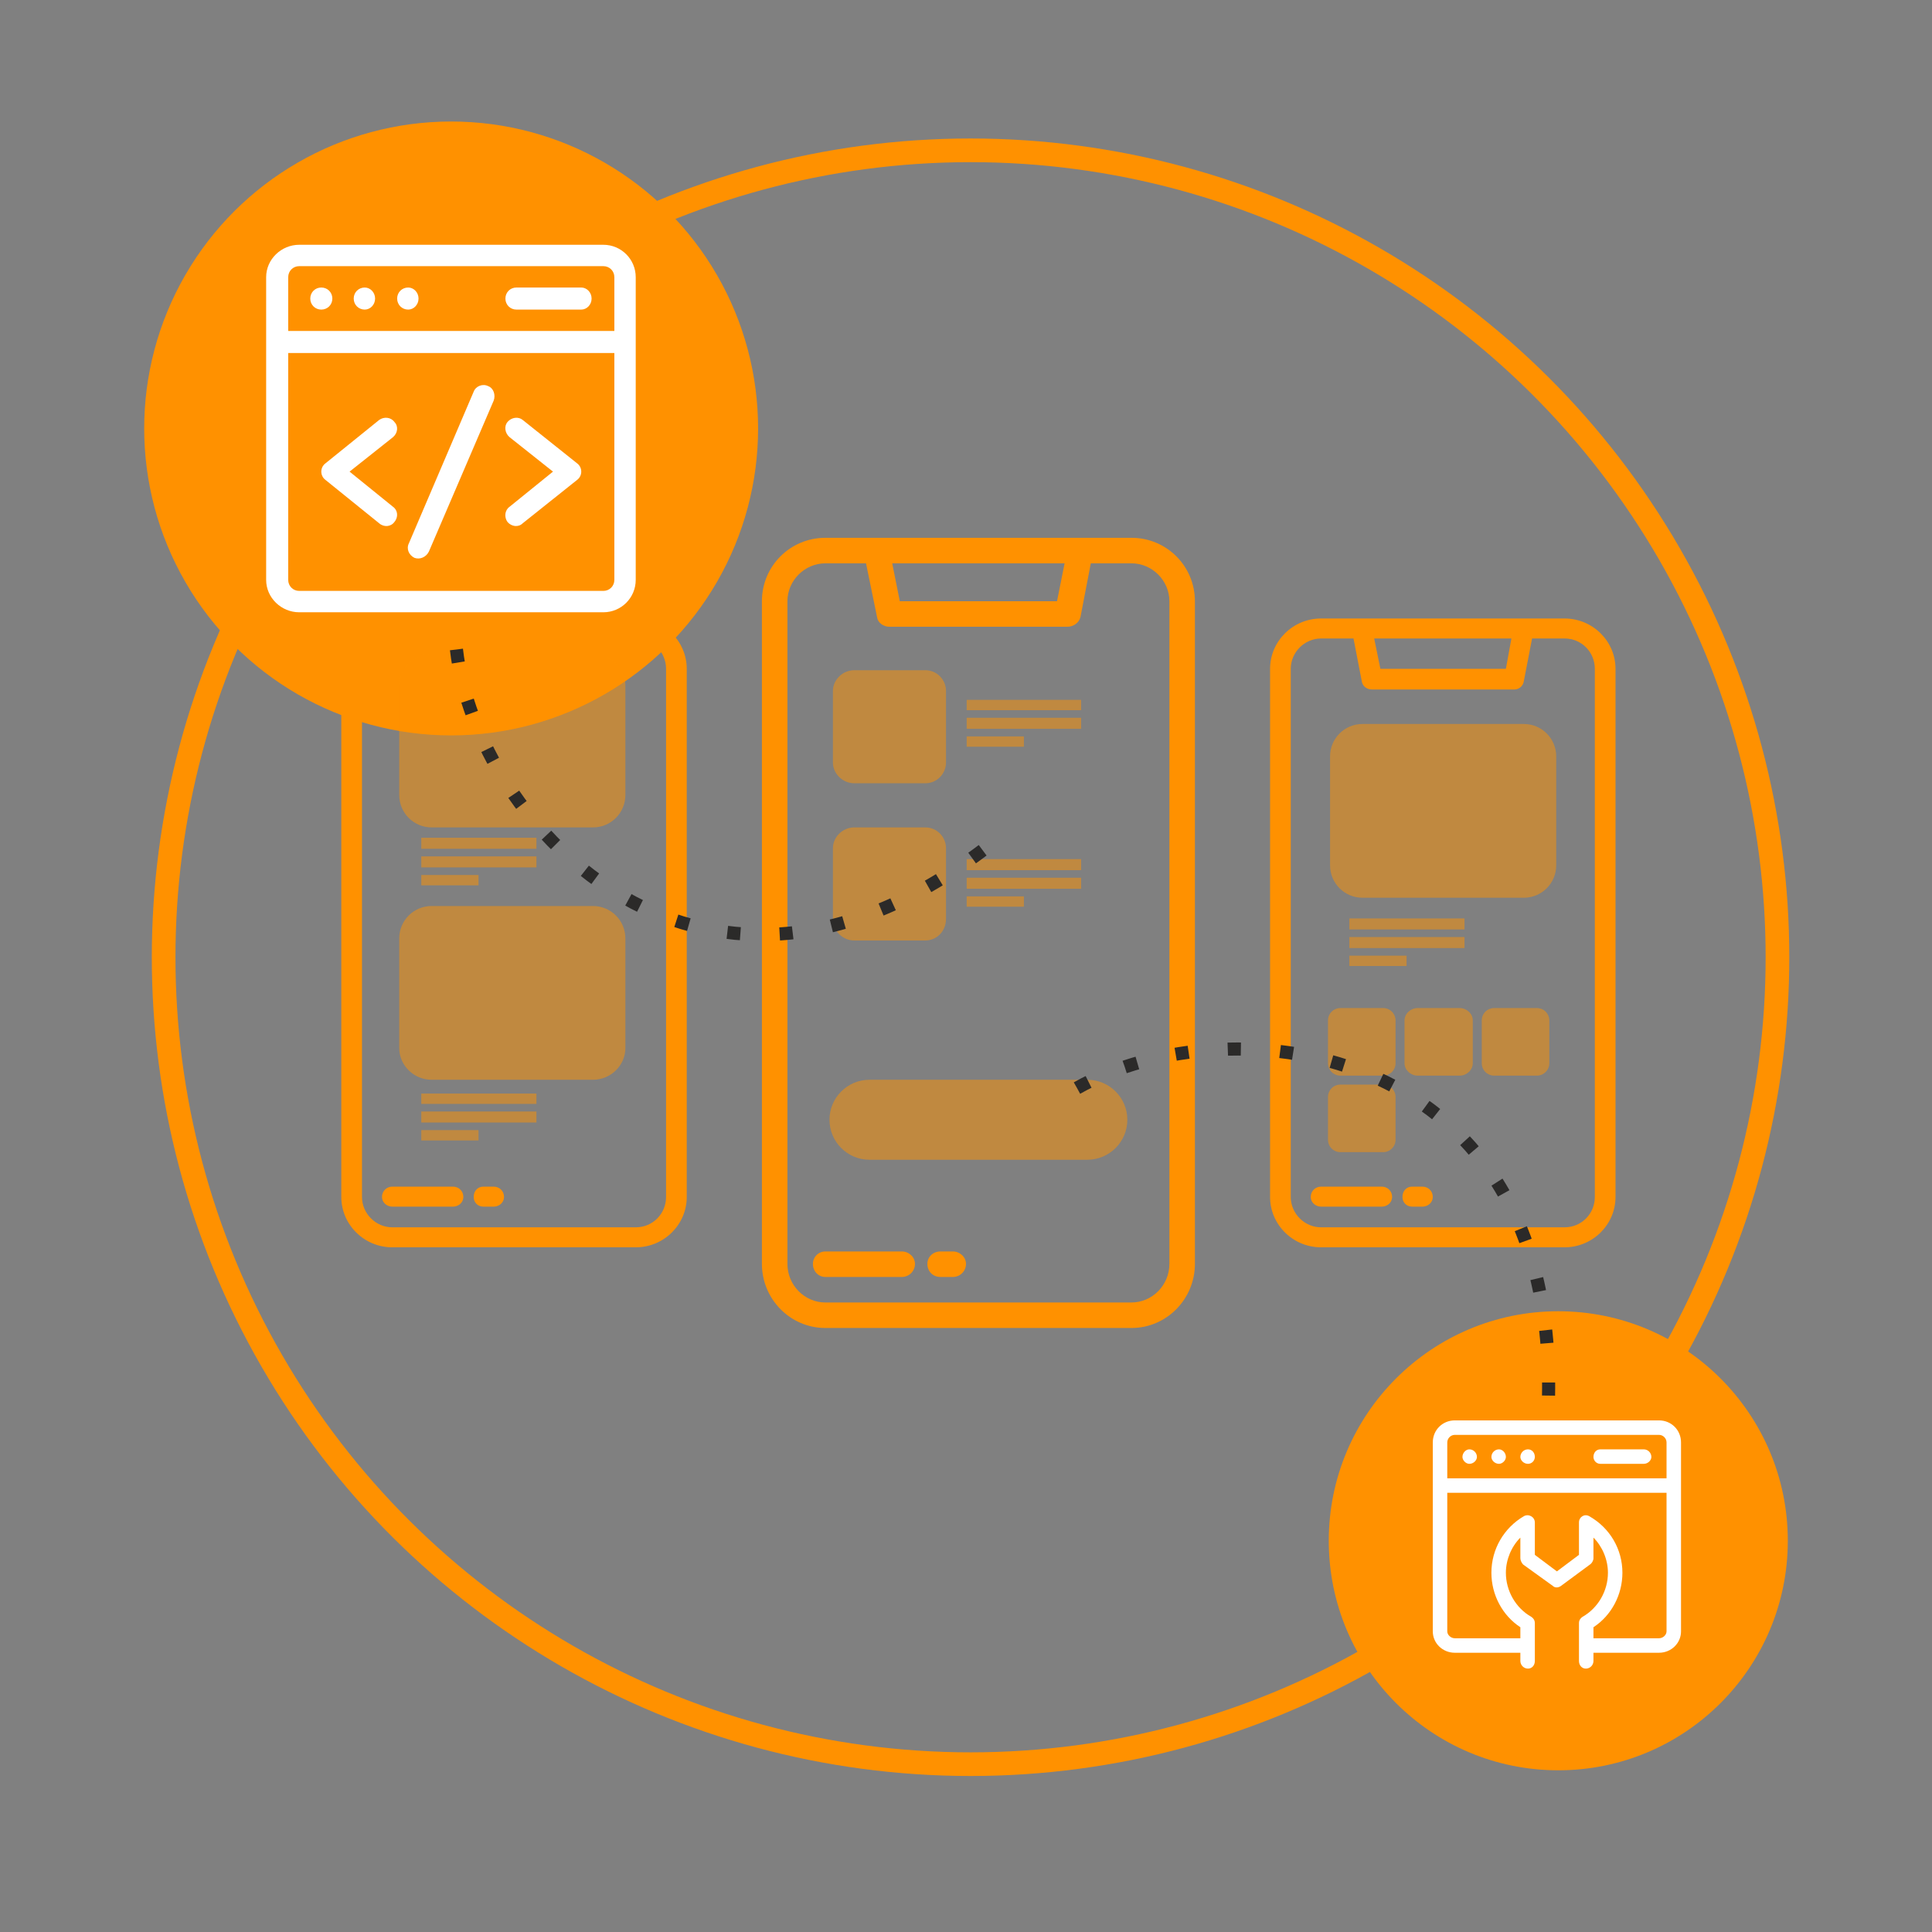<?xml version="1.0" encoding="UTF-8"?> <!-- Creator: CorelDRAW 2018 (64-Bit) --> <svg xmlns="http://www.w3.org/2000/svg" xmlns:xlink="http://www.w3.org/1999/xlink" xml:space="preserve" width="865px" height="865px" style="shape-rendering:geometricPrecision; text-rendering:geometricPrecision; image-rendering:optimizeQuality; fill-rule:evenodd; clip-rule:evenodd" viewBox="0 0 28.02 28.02"><rect x="0" y="0" width="28.02" height="28.02" fill="#808080" stroke="none"/> <defs> <style type="text/css"> <![CDATA[ .str0 {stroke:#FF9100;stroke-width:0.38;stroke-miterlimit:22.926} .str1 {stroke:#2B2A29;stroke-width:0.19;stroke-miterlimit:22.926;stroke-dasharray:0.19 0.57} .fil0 {fill:none} .fil1 {fill:#FF9100} .fil2 {fill:#FF9100;fill-rule:nonzero} .fil4 {fill:white;fill-rule:nonzero} .fil3 {fill:#FF9100;fill-opacity:0.502} ]]> </style> <clipPath id="id0"> <path d="M0 0l28.02 0 0 28.02 -28.02 0 0 -28.02z"></path> </clipPath> </defs> <g id="Layer_x0020_1">  <g> </g> <g style="clip-path:url(#id0)"> <g> <circle class="fil0 str0" transform="matrix(2.39199E-14 0.903 -0.903 2.39199E-14 14.076 13.883)" r="12.96"></circle> <circle class="fil1" transform="matrix(6.47691E-14 2.446 -2.446 6.47691E-14 6.543 6.214)" r="1.82"></circle> <circle class="fil1" transform="matrix(4.84335E-14 1.829 -1.829 4.84335E-14 22.6 22.346)" r="1.82"></circle> <g id="_3127888633632"> <path class="fil2" d="M16.41 7.8l-4.44 0c-0.51,0 -0.92,0.41 -0.92,0.92l0 9.61c0,0.51 0.41,0.93 0.92,0.93l4.44 0c0.51,0 0.92,-0.42 0.92,-0.93l0 -9.61c0,-0.51 -0.41,-0.92 -0.92,-0.92zm-0.97 0.37l-0.11 0.55 -2.28 0 -0.11 -0.55 2.5 0zm1.52 10.16c0,0.31 -0.25,0.56 -0.55,0.56l-4.44 0c-0.3,0 -0.55,-0.25 -0.55,-0.56l0 -9.61c0,-0.3 0.25,-0.55 0.55,-0.55l0.59 0 0.16 0.78c0.01,0.08 0.09,0.14 0.18,0.14l2.58 0c0.09,0 0.17,-0.06 0.19,-0.14l0.15 -0.78 0.59 0c0.3,0 0.55,0.25 0.55,0.55l0 9.61z"></path> <path class="fil2" d="M13.08 18.15l-1.11 0c-0.1,0 -0.18,0.08 -0.18,0.18 0,0.11 0.08,0.19 0.18,0.19l1.11 0c0.1,0 0.19,-0.08 0.19,-0.19 0,-0.1 -0.09,-0.18 -0.19,-0.18z"></path> <path class="fil2" d="M13.82 18.15l-0.18 0c-0.11,0 -0.19,0.08 -0.19,0.18 0,0.11 0.08,0.19 0.19,0.19l0.18 0c0.1,0 0.19,-0.08 0.19,-0.19 0,-0.1 -0.09,-0.18 -0.19,-0.18z"></path> </g> <g id="_3127888632928"> <path class="fil2" d="M22.69 8.97l-3.53 0c-0.41,0 -0.74,0.33 -0.74,0.73l0 7.66c0,0.4 0.33,0.73 0.74,0.73l3.53 0c0.41,0 0.74,-0.33 0.74,-0.73l0 -7.66c0,-0.4 -0.33,-0.73 -0.74,-0.73zm-0.77 0.29l-0.08 0.44 -1.82 0 -0.09 -0.44 1.99 0zm1.21 8.1c0,0.24 -0.19,0.44 -0.44,0.44l-3.53 0c-0.24,0 -0.44,-0.2 -0.44,-0.44l0 -7.66c0,-0.24 0.2,-0.44 0.44,-0.44l0.47 0 0.12 0.62c0.01,0.07 0.07,0.12 0.15,0.12l2.06 0c0.07,0 0.13,-0.05 0.14,-0.12l0.12 -0.62 0.47 0c0.25,0 0.44,0.2 0.44,0.44l0 7.66z"></path> <path class="fil2" d="M20.04 17.21l-0.88 0c-0.08,0 -0.15,0.06 -0.15,0.15 0,0.08 0.07,0.14 0.15,0.14l0.88 0c0.08,0 0.15,-0.06 0.15,-0.14 0,-0.09 -0.07,-0.15 -0.15,-0.15z"></path> <path class="fil2" d="M20.63 17.21l-0.15 0c-0.08,0 -0.14,0.06 -0.14,0.15 0,0.08 0.06,0.14 0.14,0.14l0.15 0c0.08,0 0.15,-0.06 0.15,-0.14 0,-0.09 -0.07,-0.15 -0.15,-0.15z"></path> </g> <g id="_3127888630624"> <path class="fil2" d="M9.22 8.97l-3.53 0c-0.41,0 -0.74,0.33 -0.74,0.73l0 7.66c0,0.4 0.33,0.73 0.74,0.73l3.53 0c0.41,0 0.74,-0.33 0.74,-0.73l0 -7.66c0,-0.4 -0.33,-0.73 -0.74,-0.73zm-0.77 0.29l-0.08 0.44 -1.82 0 -0.09 -0.44 1.99 0zm1.21 8.1c0,0.24 -0.19,0.44 -0.44,0.44l-3.53 0c-0.24,0 -0.44,-0.2 -0.44,-0.44l0 -7.66c0,-0.24 0.2,-0.44 0.44,-0.44l0.47 0 0.12 0.62c0.02,0.07 0.08,0.12 0.15,0.12l2.06 0c0.07,0 0.13,-0.05 0.14,-0.12l0.12 -0.62 0.47 0c0.25,0 0.44,0.2 0.44,0.44l0 7.66z"></path> <path class="fil2" d="M6.57 17.21l-0.88 0c-0.08,0 -0.15,0.06 -0.15,0.15 0,0.08 0.07,0.14 0.15,0.14l0.88 0c0.08,0 0.15,-0.06 0.15,-0.14 0,-0.09 -0.07,-0.15 -0.15,-0.15z"></path> <path class="fil2" d="M7.16 17.21l-0.15 0c-0.08,0 -0.14,0.06 -0.14,0.15 0,0.08 0.06,0.14 0.14,0.14l0.15 0c0.08,0 0.15,-0.06 0.15,-0.14 0,-0.09 -0.07,-0.15 -0.15,-0.15z"></path> </g> <path class="fil3" d="M12.61 15.66l3.16 0c0.32,0 0.58,0.26 0.58,0.58l0 0c0,0.32 -0.26,0.58 -0.58,0.58l-3.16 0c-0.32,0 -0.58,-0.26 -0.58,-0.58l0 0c0,-0.32 0.26,-0.58 0.58,-0.58z"></path> <path class="fil3" d="M12.39 9.72l1.03 0c0.17,0 0.3,0.14 0.3,0.3l0 1.04c0,0.16 -0.13,0.3 -0.3,0.3l-1.03 0c-0.17,0 -0.31,-0.14 -0.31,-0.3l0 -1.04c0,-0.16 0.14,-0.3 0.31,-0.3z"></path> <path class="fil3" d="M12.39 12l1.03 0c0.17,0 0.3,0.14 0.3,0.3l0 1.03c0,0.17 -0.13,0.31 -0.3,0.31l-1.03 0c-0.17,0 -0.31,-0.14 -0.31,-0.31l0 -1.03c0,-0.16 0.14,-0.3 0.31,-0.3z"></path> <path class="fil3" d="M19.76 10.5l2.34 0c0.26,0 0.47,0.21 0.47,0.47l0 1.58c0,0.26 -0.21,0.47 -0.47,0.47l-2.34 0c-0.26,0 -0.47,-0.21 -0.47,-0.47l0 -1.58c0,-0.26 0.21,-0.47 0.47,-0.47z"></path> <path class="fil3" d="M6.26 9.48l2.34 0c0.26,0 0.47,0.21 0.47,0.46l0 1.59c0,0.26 -0.21,0.47 -0.47,0.47l-2.34 0c-0.26,0 -0.47,-0.21 -0.47,-0.47l0 -1.59c0,-0.25 0.21,-0.46 0.47,-0.46z"></path> <path class="fil3" d="M6.26 13.14l2.34 0c0.26,0 0.47,0.21 0.47,0.47l0 1.59c0,0.25 -0.21,0.46 -0.47,0.46l-2.34 0c-0.26,0 -0.47,-0.21 -0.47,-0.46l0 -1.59c0,-0.26 0.21,-0.47 0.47,-0.47z"></path> <polygon class="fil3" points="14.02,10.15 15.68,10.15 15.68,10.3 14.02,10.3 "></polygon> <polygon class="fil3" points="14.02,10.41 15.68,10.41 15.68,10.57 14.02,10.57 "></polygon> <polygon class="fil3" points="14.02,10.68 14.85,10.68 14.85,10.83 14.02,10.83 "></polygon> <polygon class="fil3" points="14.02,12.46 15.68,12.46 15.68,12.62 14.02,12.62 "></polygon> <polygon class="fil3" points="14.02,12.73 15.68,12.73 15.68,12.89 14.02,12.89 "></polygon> <polygon class="fil3" points="14.02,13 14.85,13 14.85,13.15 14.02,13.15 "></polygon> <polygon class="fil3" points="6.11,12.15 7.78,12.15 7.78,12.31 6.11,12.31 "></polygon> <polygon class="fil3" points="6.11,12.42 7.78,12.42 7.78,12.58 6.11,12.58 "></polygon> <polygon class="fil3" points="6.11,12.69 6.94,12.69 6.94,12.84 6.11,12.84 "></polygon> <polygon class="fil3" points="6.11,15.86 7.78,15.86 7.78,16.01 6.11,16.01 "></polygon> <polygon class="fil3" points="6.11,16.12 7.78,16.12 7.78,16.28 6.11,16.28 "></polygon> <polygon class="fil3" points="6.11,16.39 6.94,16.39 6.94,16.54 6.11,16.54 "></polygon> <polygon class="fil3" points="19.57,13.32 21.24,13.32 21.24,13.48 19.57,13.48 "></polygon> <polygon class="fil3" points="19.57,13.59 21.24,13.59 21.24,13.75 19.57,13.75 "></polygon> <polygon class="fil3" points="19.57,13.86 20.4,13.86 20.4,14.01 19.57,14.01 "></polygon> <path class="fil3" d="M19.44 14.62l0.62 0c0.1,0 0.18,0.08 0.18,0.18l0 0.62c0,0.1 -0.08,0.18 -0.18,0.18l-0.62 0c-0.1,0 -0.18,-0.08 -0.18,-0.18l0 -0.62c0,-0.1 0.08,-0.18 0.18,-0.18z"></path> <path class="fil3" d="M20.56 14.62l0.61 0c0.1,0 0.19,0.08 0.19,0.18l0 0.62c0,0.1 -0.09,0.18 -0.19,0.18l-0.61 0c-0.1,0 -0.19,-0.08 -0.19,-0.18l0 -0.62c0,-0.1 0.09,-0.18 0.19,-0.18z"></path> <path class="fil3" d="M21.67 14.62l0.62 0c0.1,0 0.18,0.08 0.18,0.18l0 0.62c0,0.1 -0.08,0.18 -0.18,0.18l-0.62 0c-0.1,0 -0.18,-0.08 -0.18,-0.18l0 -0.62c0,-0.1 0.08,-0.18 0.18,-0.18z"></path> <path class="fil3" d="M19.44 15.73l0.62 0c0.1,0 0.18,0.08 0.18,0.18l0 0.62c0,0.1 -0.08,0.18 -0.18,0.18l-0.62 0c-0.1,0 -0.18,-0.08 -0.18,-0.18l0 -0.62c0,-0.1 0.08,-0.18 0.18,-0.18z"></path> <path class="fil0 str1" d="M15.62 15.78c2.24,-1.27 7.09,-0.69 6.83,4.73"></path> <path class="fil0 str1" d="M6.62 9.42c0.29,2.55 3.61,6.14 7.84,2.75"></path> <g id="_3127888616320"> <path class="fil4" d="M8.75 3.55l-4.41 0c-0.26,0 -0.48,0.21 -0.48,0.47l0 4.39c0,0.26 0.22,0.47 0.48,0.47l4.41 0c0.26,0 0.47,-0.21 0.47,-0.47l0 -4.39c0,-0.26 -0.21,-0.47 -0.47,-0.47zm-4.41 0.31l4.41 0c0.09,0 0.16,0.07 0.16,0.16l0 0.78 -4.73 0 0 -0.78c0,-0.09 0.07,-0.16 0.16,-0.16zm4.41 4.71l-4.41 0c-0.09,0 -0.16,-0.07 -0.16,-0.16l0 -3.29 4.73 0 0 3.29c0,0.09 -0.07,0.16 -0.16,0.16z"></path> <path class="fil4" d="M7.08 5.6c-0.08,-0.04 -0.18,0 -0.21,0.08l-0.94 2.2c-0.04,0.08 0,0.17 0.08,0.21 0.08,0.03 0.17,-0.01 0.21,-0.09l0.94 -2.19c0.03,-0.08 0,-0.18 -0.08,-0.21z"></path> <path class="fil4" d="M5.72 6.12c-0.05,-0.07 -0.15,-0.08 -0.22,-0.03l-0.78 0.63c-0.08,0.06 -0.08,0.18 0,0.24l0.78 0.63c0.07,0.06 0.17,0.05 0.22,-0.02 0.06,-0.07 0.05,-0.17 -0.02,-0.22l-0.63 -0.51 0.63 -0.5c0.07,-0.06 0.08,-0.16 0.02,-0.22z"></path> <path class="fil4" d="M8.37 6.72l-0.79 -0.63c-0.06,-0.05 -0.16,-0.04 -0.22,0.03 -0.05,0.06 -0.04,0.16 0.03,0.22l0.63 0.5 -0.63 0.51c-0.07,0.05 -0.08,0.15 -0.03,0.22 0.06,0.07 0.16,0.08 0.22,0.02l0.79 -0.63c0.08,-0.06 0.08,-0.18 0,-0.24z"></path> <path class="fil4" d="M4.82 4.33c0,0.09 -0.07,0.16 -0.16,0.16 -0.09,0 -0.16,-0.07 -0.16,-0.16 0,-0.09 0.07,-0.16 0.16,-0.16 0.09,0 0.16,0.07 0.16,0.16z"></path> <path class="fil4" d="M5.44 4.33c0,0.09 -0.07,0.16 -0.15,0.16 -0.09,0 -0.16,-0.07 -0.16,-0.16 0,-0.09 0.07,-0.16 0.16,-0.16 0.08,0 0.15,0.07 0.15,0.16z"></path> <path class="fil4" d="M6.07 4.33c0,0.09 -0.07,0.16 -0.15,0.16 -0.09,0 -0.16,-0.07 -0.16,-0.16 0,-0.09 0.07,-0.16 0.16,-0.16 0.08,0 0.15,0.07 0.15,0.16z"></path> <path class="fil4" d="M7.49 4.49l0.94 0c0.08,0 0.15,-0.07 0.15,-0.16 0,-0.09 -0.07,-0.16 -0.15,-0.16l-0.94 0c-0.09,0 -0.16,0.07 -0.16,0.16 0,0.09 0.07,0.16 0.16,0.16z"></path> </g> <g id="_3127888613824"> <path class="fil4" d="M24.06 20.6l-2.96 0c-0.18,0 -0.32,0.14 -0.32,0.32l0 2.74c0,0.17 0.14,0.31 0.32,0.31l0.95 0 0 0.12c0,0.06 0.05,0.11 0.11,0.11 0.06,0 0.1,-0.05 0.1,-0.11l0 -0.55c0,-0.04 -0.02,-0.07 -0.05,-0.09 -0.23,-0.13 -0.37,-0.38 -0.37,-0.64 0,-0.19 0.08,-0.38 0.21,-0.51l0 0.3c0,0.03 0.02,0.07 0.04,0.09l0.43 0.31c0.03,0.03 0.08,0.03 0.12,0l0.42 -0.31c0.03,-0.02 0.05,-0.06 0.05,-0.09l0 -0.3c0.13,0.13 0.21,0.32 0.21,0.51 0,0.26 -0.14,0.51 -0.37,0.64 -0.03,0.02 -0.05,0.05 -0.05,0.09l0 0.55c0,0.06 0.04,0.11 0.1,0.11 0.06,0 0.11,-0.05 0.11,-0.11l0 -0.12 0.95 0c0.18,0 0.32,-0.14 0.32,-0.31l0 -2.74c0,-0.18 -0.14,-0.32 -0.32,-0.32zm-2.96 0.21l2.96 0c0.06,0 0.11,0.05 0.11,0.11l0 0.52 -3.18 0 0 -0.52c0,-0.06 0.05,-0.11 0.11,-0.11zm2.96 2.95l-0.95 0 0 -0.16c0.26,-0.17 0.42,-0.47 0.42,-0.79 0,-0.34 -0.18,-0.65 -0.48,-0.82 -0.07,-0.04 -0.15,0.01 -0.15,0.09l0 0.47 -0.32 0.24 -0.32 -0.24 0 -0.47c0,-0.08 -0.09,-0.13 -0.16,-0.09 -0.29,0.17 -0.47,0.48 -0.47,0.82 0,0.32 0.16,0.62 0.42,0.79l0 0.16 -0.95 0c-0.06,0 -0.11,-0.05 -0.11,-0.1l0 -2.01 3.18 0 0 2.01c0,0.05 -0.05,0.1 -0.11,0.1z"></path> <path class="fil4" d="M21.42 21.13c0,0.05 -0.05,0.1 -0.11,0.1 -0.05,0 -0.1,-0.05 -0.1,-0.1 0,-0.06 0.05,-0.11 0.1,-0.11 0.06,0 0.11,0.05 0.11,0.11z"></path> <path class="fil4" d="M21.84 21.13c0,0.05 -0.05,0.1 -0.1,0.1 -0.06,0 -0.11,-0.05 -0.11,-0.1 0,-0.06 0.05,-0.11 0.11,-0.11 0.05,0 0.1,0.05 0.1,0.11z"></path> <path class="fil4" d="M22.26 21.13c0,0.05 -0.04,0.1 -0.1,0.1 -0.06,0 -0.11,-0.05 -0.11,-0.1 0,-0.06 0.05,-0.11 0.11,-0.11 0.06,0 0.1,0.05 0.1,0.11z"></path> <path class="fil4" d="M23.21 21.23l0.63 0c0.06,0 0.11,-0.05 0.11,-0.1 0,-0.06 -0.05,-0.11 -0.11,-0.11l-0.63 0c-0.06,0 -0.1,0.05 -0.1,0.11 0,0.05 0.04,0.1 0.1,0.1z"></path> </g> </g> </g> <polygon class="fil0" points="0,0 28.02,0 28.02,28.02 0,28.02 "></polygon> </g> </svg> 